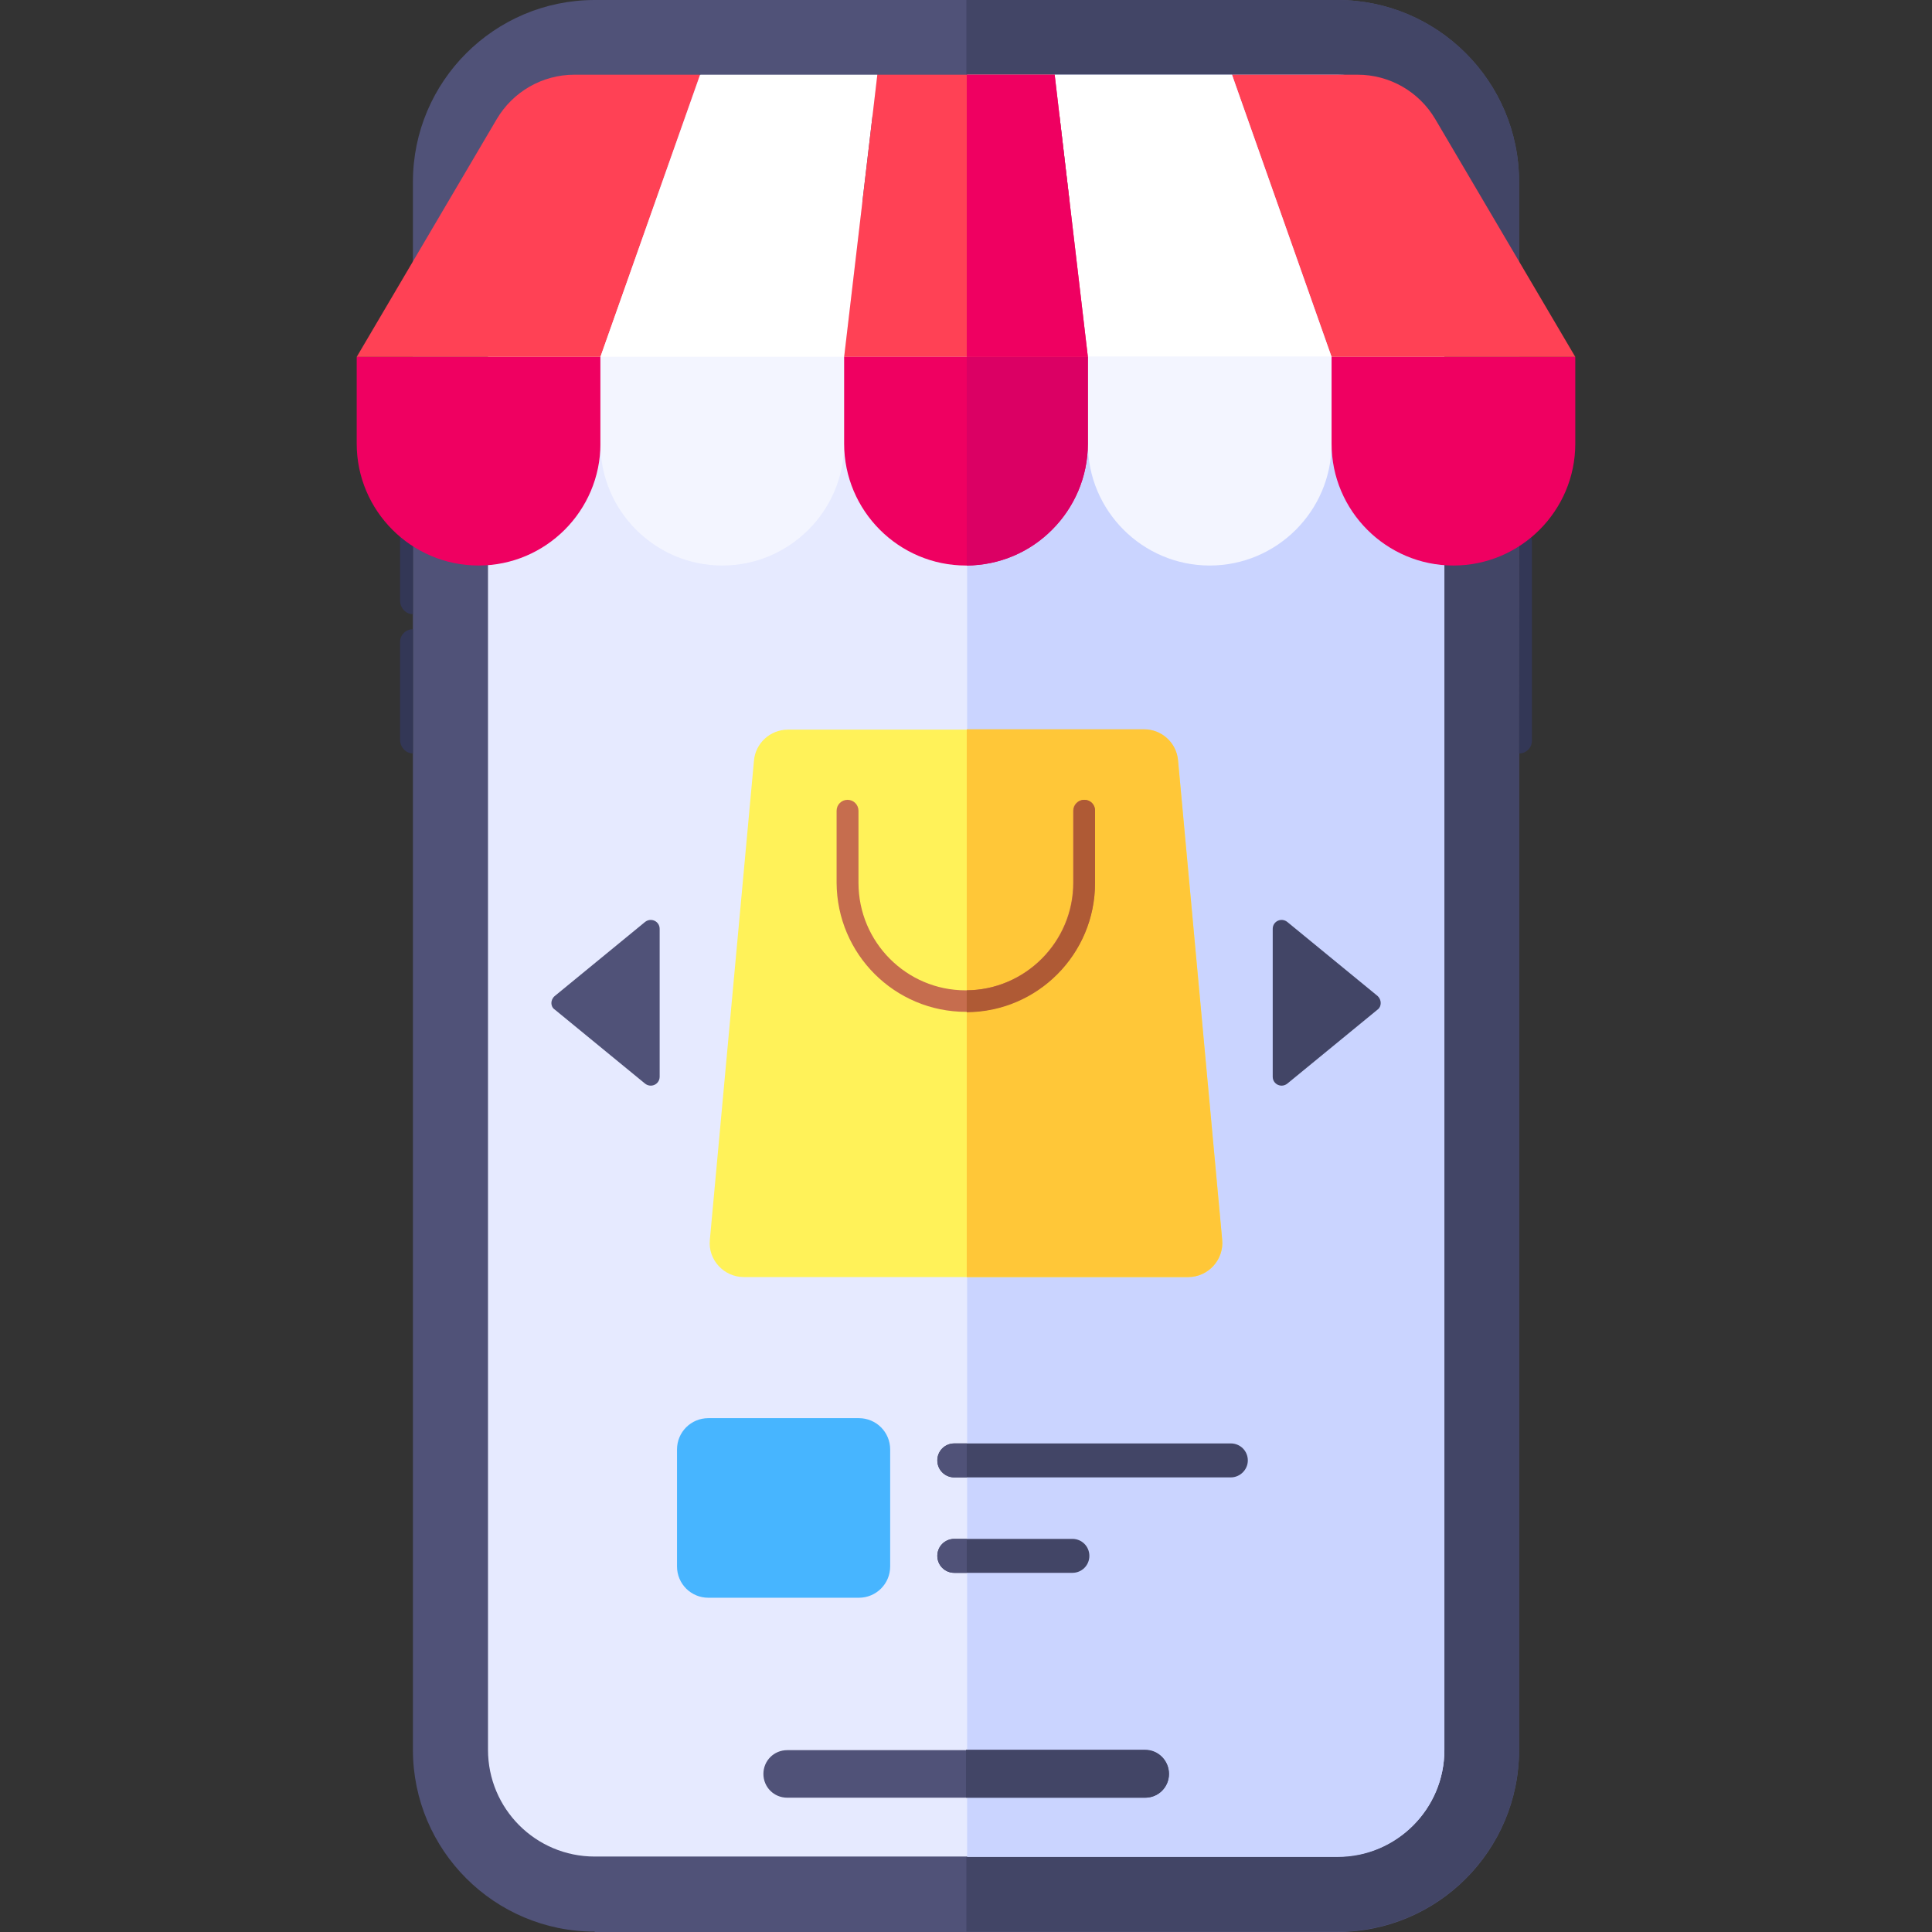 <?xml version="1.0" encoding="UTF-8"?> <svg xmlns="http://www.w3.org/2000/svg" id="Capa_1" height="512" viewBox="0 0 512.1 512.1" width="512"><rect x="0" y="0" width="512.1" height="512.1" fill="#333333" stroke="none"/><g><g><g><g><path d="m157.65 512c-26.6 0-48.2-21.6-48.2-48.2v-415.6c0-26.6 21.6-48.2 48.2-48.2h196.8c26.6 0 48.2 21.6 48.2 48.2v415.7c0 26.6-21.6 48.2-48.2 48.2h-196.8z" fill="#505278"></path><path d="m354.55 0h-98.4v512h98.4c26.5 0 48.1-21.6 48.1-48.2v-415.6c0-26.6-21.6-48.2-48.1-48.2z" fill="#424566"></path></g><g><path d="m382.85 463.8c0 15.7-12.7 28.3-28.3 28.3h-196.9c-15.7 0-28.3-12.7-28.3-28.3v-415.6c0-15.7 12.7-28.3 28.3-28.3h196.9c15.7 0 28.3 12.7 28.3 28.3z" fill="#e6eaff"></path><path d="m354.55 19.8h-98.2v472.4h98.2c15.6 0 28.3-12.7 28.3-28.3v-415.7c0-15.7-12.7-28.4-28.3-28.4z" fill="#cad4ff"></path></g><path d="m402.75 140-.1 59.7h.1c1.8 0 3.3-1.5 3.3-3.3v-53.1c-.1-1.8-1.5-3.3-3.3-3.3z" fill="#333756"></path><path d="m109.45 162.8v-32.9h-.1c-1.8 0-3.3 1.5-3.3 3.3v26.2c.1 1.9 1.6 3.4 3.4 3.4zm0 36.9v-32.9h-.1c-1.8 0-3.3 1.5-3.3 3.3v26.2c.1 1.9 1.6 3.4 3.4 3.4z" fill="#333756"></path><g><g fill="#505278"><path d="m303.55 476.5h-94.9c-3.5 0-6.3-2.8-6.3-6.3s2.8-6.3 6.3-6.3h94.9c3.5 0 6.3 2.8 6.3 6.3s-2.8 6.3-6.3 6.3z"></path><path d="m289.35 53.6h-66.5c-6.4 0-11.5-5.2-11.5-11.5 0-6.4 5.2-11.5 11.5-11.5h66.5c6.4 0 11.5 5.2 11.5 11.5 0 6.4-5.2 11.5-11.5 11.5z"></path></g><g><g fill="#424566"><path d="m303.55 463.8h-47.5v12.7h47.5c3.5 0 6.3-2.8 6.3-6.3s-2.8-6.4-6.3-6.4z"></path><path d="m297.45 50.2c2.1-2.1 3.4-5 3.4-8.2 0-6.4-5.2-11.5-11.5-11.5h-33.2v23.1h33.2c3.1 0 6-1.3 8.1-3.4z"></path></g></g></g></g><g><path d="m159.15 94.6h-64.6v23c0 17.8 14.5 32.3 32.3 32.3 17.8 0 32.3-14.5 32.3-32.3z" fill="#ef0061"></path><path d="m223.75 94.6h-64.6v23c0 17.8 14.5 32.3 32.3 32.3 17.8 0 32.3-14.5 32.3-32.3z" fill="#f3f5ff"></path><path d="m352.95 94.6h-64.6v23c0 17.8 14.5 32.3 32.3 32.3 17.8 0 32.3-14.5 32.3-32.3z" fill="#f3f5ff"></path><path d="m417.55 94.6h-64.6v23c0 17.8 14.5 32.3 32.3 32.3 17.8 0 32.3-14.5 32.3-32.3z" fill="#ef0061"></path><path d="m159.15 94.6h-64.6l37.1-63c4.3-7.3 12.1-11.8 20.6-11.8h33.3z" fill="#ff4155"></path><path d="m352.95 94.6h64.6l-37.1-63c-4.3-7.3-12.1-11.8-20.6-11.8h-33.3z" fill="#ff4155"></path><path d="m223.75 94.6h-64.6l26.5-74.8h46.9z" fill="#fff"></path><path d="m288.35 94.6h64.6l-26.4-74.8h-47z" fill="#fff"></path><g><path d="m288.35 94.6h-64.6l8.8-74.8h47z" fill="#ff4155"></path><path d="m279.55 19.8h-23.3v74.8h32.1z" fill="#ef0061"></path></g><g><path d="m288.35 94.6h-64.6v23c0 17.8 14.5 32.3 32.3 32.3 17.8 0 32.3-14.5 32.3-32.3z" fill="#ef0061"></path><path d="m256.25 94.6v55.3c8.8-.1 16.8-3.6 22.6-9.5 5.8-5.8 9.5-13.9 9.5-22.8v-23z" fill="#db0064"></path></g></g><g><path d="m227.65 423.5h-39.9c-4.6 0-8.3-3.7-8.3-8.3v-31c0-4.6 3.7-8.3 8.3-8.3h39.9c4.6 0 8.3 3.7 8.3 8.3v31c0 4.6-3.7 8.3-8.3 8.3z" fill="#47b5ff"></path><path d="m147.05 264 23.9-19.6c1.6-1.3 3.9-.2 3.9 1.8v39.2c0 2-2.3 3.1-3.9 1.8l-23.9-19.6c-1.2-.8-1.2-2.6 0-3.6z" fill="#505278"></path><path d="m365.15 264-23.9-19.6c-1.6-1.3-3.9-.2-3.9 1.8v39.2c0 2 2.3 3.1 3.9 1.8l23.9-19.6c1.1-.8 1.1-2.6 0-3.6z" fill="#424566"></path><g><g><path d="m314.95 338.5h-117.8c-5.3 0-9.5-4.6-9-9.8l11.7-127.1c.4-4.6 4.3-8.2 9-8.2h94.4c4.7 0 8.5 3.5 9 8.2l11.7 127.1c.5 5.2-3.7 9.8-9 9.8z" fill="#fff259"></path><path d="m323.95 328.6-11.7-127.1c-.4-4.6-4.3-8.2-9-8.2h-47v145.2h58.7c5.3 0 9.5-4.6 9-9.9z" fill="#ffc738"></path></g><g><path d="m256.05 268.2c18.9 0 34.2-15.4 34.2-34.2v-19.1c0-1.6-1.3-2.9-2.9-2.9s-2.9 1.3-2.9 2.9v19.1c0 15.7-12.8 28.5-28.5 28.5s-28.4-12.8-28.4-28.5v-19.1c0-1.6-1.3-2.9-2.9-2.9s-2.9 1.3-2.9 2.9v19.1c.1 18.9 15.4 34.2 34.3 34.2z" fill="#c66d4e"></path><path d="m287.45 212c-1.6 0-2.9 1.3-2.9 2.9v19.1c0 15.6-12.7 28.4-28.3 28.5v5.8c18.8-.1 34-15.4 34-34.2v-19.1c.1-1.7-1.2-3-2.8-3z" fill="#af5a35"></path></g></g><g><path d="m326.25 391.6h-73.3c-2.5 0-4.5-2-4.5-4.5s2-4.5 4.5-4.5h73.3c2.5 0 4.5 2 4.5 4.5s-2.1 4.5-4.5 4.5zm-37.5 20.8c0-2.5-2-4.5-4.5-4.5h-31.3c-2.5 0-4.5 2-4.5 4.5s2 4.5 4.5 4.5h31.3c2.5 0 4.5-2 4.5-4.5z" fill="#424566"></path><g fill="#505278"><path d="m248.45 412.4c0 2.5 2 4.5 4.5 4.5h3.3v-9h-3.3c-2.5 0-4.5 2-4.5 4.5z"></path><path d="m252.95 382.6c-2.5 0-4.5 2-4.5 4.5s2 4.5 4.5 4.5h3.3v-9z"></path></g></g></g></g></g></svg> 